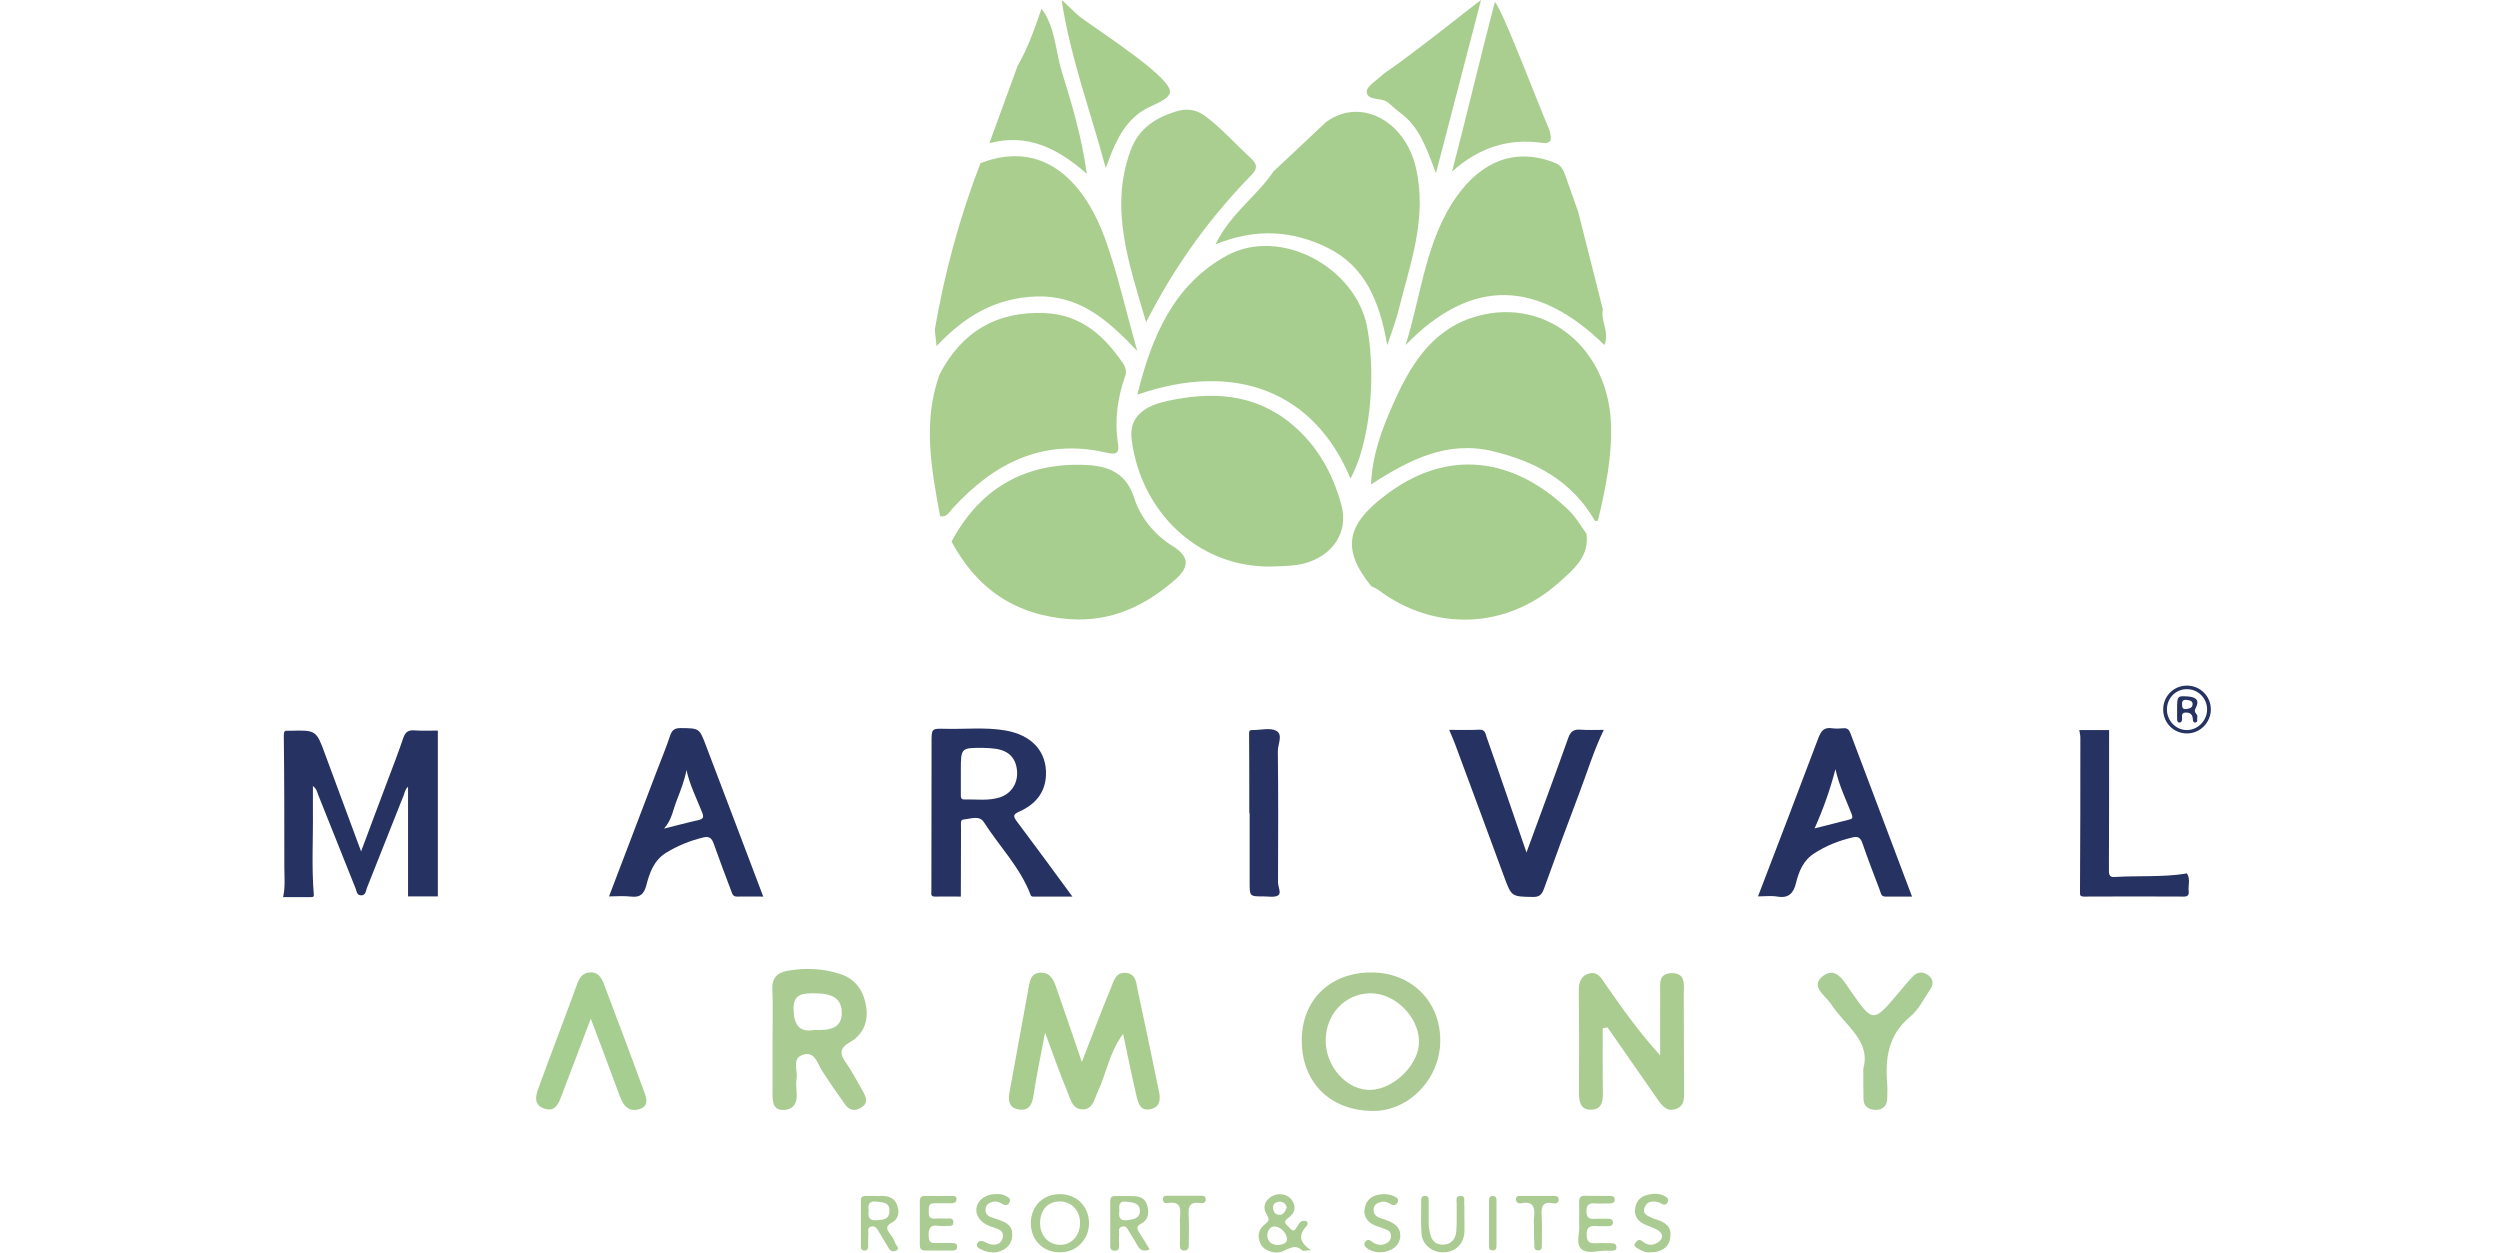 <?xml version="1.0" encoding="utf-8"?>
<!-- Generator: Adobe Illustrator 28.0.0, SVG Export Plug-In . SVG Version: 6.00 Build 0)  -->
<svg version="1.1" id="Capa_1" xmlns="http://www.w3.org/2000/svg" xmlns:xlink="http://www.w3.org/1999/xlink" x="0px" y="0px"
	 viewBox="0 0 1400.6 702.1" style="enable-background:new 0 0 1400.6 702.1;" xml:space="preserve">
<style type="text/css">
	.st0{fill:#A7CE8F;}
	.st1{fill:#A7CE8D;}
	.st2{fill:#A7CE8E;}
	.st3{fill:#A9CE8E;}
	.st4{fill:#A9CD8F;}
	.st5{fill:#AACC90;}
	.st6{fill:#A9CE8F;}
	.st7{fill:#A6CE91;}
	.st8{fill:#AACC95;}
	.st9{fill:#A9CE90;}
	.st10{fill:#ACCA94;}
	.st11{fill:#AACB92;}
	.st12{fill:#263261;}
</style>
<g>
	<path class="st0" d="M775.2,41.3c18.4-12.4,53.7-41.2,54.5-41.2c-8.1,31.2-16.3,62.5-25.2,96.9c-5.3-14-9.2-25.3-18.9-32.9
		c-2.7-2.1-5.3-4.2-7.8-6.5c-3.7-3.3-11.7-0.8-12.1-6.1C765.5,48.3,771.8,44.7,775.2,41.3z"/>
	<path class="st1" d="M605.5,9.8c12.3,9,52.1,34.5,49.9,42.2c-1.3,4.7-10.8,6.8-16.3,10.7c-10.7,7.6-15.2,19.2-19.6,31.5
		c-8.4-31.4-19.8-61.8-24.7-94C595.6,0.2,602.2,7.4,605.5,9.8z"/>
	<path class="st2" d="M893.6,291.9c-12.8-22.3-33.1-33.3-57.2-39.1c-25.5-6.1-46.5,4.5-68.3,18.6c0.7-17,6.3-31.3,12.2-44.6
		c9-20.5,20.6-40.6,43.5-48.5c39.5-13.6,76.8,14.7,78.7,58.5c0.8,18.8-3,36.9-7.3,55C894.7,291.7,894.1,291.8,893.6,291.9z"/>
	<path class="st2" d="M768.2,328.4c-17-21.1-13.9-34.8,9.1-51.8c38.3-28.4,75.6-16.4,102.1,9.8c3.7,3.6,6.3,8.4,9.4,12.6
		c1.8,13-7.6,20.3-15.5,27.4c-29.2,26.2-69.9,27.6-101.1,4.1C771,329.6,769.6,329.1,768.2,328.4z"/>
	<path class="st3" d="M526.4,209.7c12.4-23.8,31.8-35.4,58.9-34.3c20.4,0.9,33.3,12.7,43.9,28.2c1.2,1.7,2,4.6,1.4,6.4
		c-4.6,12.7-6.3,25.6-4.2,39c0.9,5.8-2.3,5.6-6.9,4.5c-35.3-8-62.7,6-85.8,31.3c-2.1,2.3-3.3,5.1-7,4.4
		C521.8,262.8,516.8,236.3,526.4,209.7z"/>
	<path class="st2" d="M533.1,303.4c15.5-29,39.8-43.6,72.6-43c12.9,0.2,24.7,2.9,29.7,18.5c3.5,11,11.3,20.6,21.5,27
		c8.9,5.5,9.9,11.1,2.2,18.2c-17,15.1-36.1,24.3-59.5,22.8C569.2,344.8,547.3,330.1,533.1,303.4z"/>
	<path class="st2" d="M898,173.4c-1.4,6.4,3.8,12.4,0.9,19.9c-36.9-35.9-73.9-38.7-111.4,0c9-28.9,11.3-59.5,29.2-84.1
		c12.7-17.4,30.8-27.2,54.4-18c3.8,1.5,4.9,4.4,6,7.5c2.4,6.7,4.7,13.4,7.1,20.1C888.8,137.1,893.4,155.3,898,173.4z"/>
	<path class="st3" d="M549.3,91.4c37.9-14.6,59.8,14.5,69.8,42.3c7,19.4,11.5,39.8,18,62.9c-17-17.9-32.6-31.3-56.6-30.5
		c-22.9,0.8-40.1,11.1-55.8,27.8c-0.4-4-0.7-6.6-1-9.2C529.2,152.8,537.6,121.7,549.3,91.4z"/>
	<path class="st4" d="M585.5,578.5c-2.5,13.4-4.9,24.3-6.5,35.3c-0.8,5.5-2.9,8.8-8.6,7.7c-5.5-1-5.6-5.4-4.8-9.8
		c3.5-19.3,7.1-38.7,10.6-58c0.8-4.2,1.2-8.6,6.9-8.8c5.2-0.1,7.1,4,8.5,7.9c4.6,13,9,26.2,14.5,42.2c6.1-15.7,10.9-28.6,16.2-41.3
		c1.6-3.9,2.7-9.5,8.9-8.6c5.5,0.8,5.4,6,6.2,9.8c4.1,18.8,8,37.7,11.9,56.6c0.9,4.3,0.8,8.7-4.7,9.9c-5.9,1.3-7-3.6-7.9-7.5
		c-2.6-11-4.8-22-7.5-34.7c-7.9,10.7-9.3,22.2-14.1,32.2c-2,4.2-2.8,10.6-9.1,10.1c-5.4-0.4-6.4-6-8.1-10.1
		C593.7,601.4,590.2,591.2,585.5,578.5z"/>
	<path class="st5" d="M897.9,576.1c0,12-0.1,23.9,0.1,35.9c0.1,5-0.6,9.7-6.7,9.7c-6,0-6.7-4.6-6.7-9.7c0.1-19,0.1-38-0.1-56.9
		c0-4.7,1-8.4,5.8-9.7c4.6-1.2,6.6,2.2,8.8,5.5c9.4,13.6,19,27.1,31,40.4c0-11.4-0.1-22.8,0-34.2c0.1-5.1-1.5-11.9,6.6-11.9
		c8,0,6.6,6.8,6.6,11.9c0.1,18.2,0.1,36.4,0.2,54.6c0,3.9,0.1,7.8-4.3,9.5c-5,1.9-7.7-1.3-10.2-4.8c-9.5-13.6-18.9-27.2-28.4-40.8
		C899.7,575.7,898.8,575.9,897.9,576.1z"/>
	<path class="st6" d="M868.2,73.2c0.6,3.7,2.3,7.7-4.6,6.8c-18.9-2.6-35.2,2.8-50.1,16.1c7.6-28.9,16.4-66.2,24-95.1
		C842.6,7.5,860.4,55,868.2,73.2z"/>
	<path class="st0" d="M583.5,4.9c7.8,10.3,7.7,23.3,11.3,35c5.5,17.8,11,35.7,14.1,57.5c-16.9-14.8-33.6-22.7-54.6-17.2
		c5.6-15.4,10.7-29.4,15.8-43.3C576,26.7,579.7,15.8,583.5,4.9z"/>
	<path class="st7" d="M331,570.7c-6.4,16.7-11.5,30.1-16.5,43.4c-1.7,4.5-3.5,8.9-9.5,7c-6.1-2-5-6.9-3.4-11.3
		c7.1-19.5,14.6-38.9,21.7-58.4c1.3-3.5,2.9-6.2,6.8-6.6c4.7-0.5,6.8,2.7,8.2,6.4c7.3,19.4,14.7,38.8,21.8,58.3
		c1.5,4.3,4.8,10.4-2.7,12.1c-6.4,1.5-8.9-3.8-10.8-9.2C341.9,599.5,336.9,586.5,331,570.7z"/>
	<path class="st8" d="M1043.9,598.6c4.4-15.4-10.3-24.1-18-36c-3.3-5-12.1-10-4.6-15.8c7.2-5.5,11.5,2.6,15.4,8.2
		c12.7,18.2,12.7,18.1,27,1.2c2.7-3.2,5.3-6.5,8.2-9.4c2.4-2.5,5.5-2.5,8.3-0.5c2.9,2.1,3.2,5.1,1.2,8c-3.6,5.3-6.6,11.5-11.4,15.4
		c-12.3,10.3-13.9,23.4-12.7,37.9c0.2,2.6,0,5.3,0,8c-0.1,4.3-2.9,6.3-6.6,6.2c-3.5-0.1-6.7-1.7-6.7-6.1
		C1043.9,610.7,1043.9,605.8,1043.9,598.6z"/>
	<path class="st2" d="M756.6,268.1c-20.3-48.8-64.6-66-119.4-47c7.9-32.4,20.4-61.6,49.9-77.8c30.1-16.6,72.7,6.5,78.9,40.3
		C771.2,212.5,767.1,249.1,756.6,268.1z"/>
	<path class="st2" d="M711.7,317.4c-40.4,0.4-72.5-30.5-77.7-71.1c-1.4-10.6,4.2-18.2,19.7-21.6c24.6-5.4,48.7-4.6,69.7,12.7
		c14.6,12.1,23.3,27.8,28.1,45.5c4.2,15.5-5.1,28.5-20.6,32.7C724.4,317.3,718.1,317.1,711.7,317.4z"/>
	<path class="st2" d="M713.5,96c9.8-9.2,19.6-18.4,29.4-27.6c19.1-14.1,44.1-1,50.3,25.4c6.7,28.5-3.4,54.6-10,81.2
		c-1.3,5.1-3.2,10-6,18.4c-4.3-24.7-12.5-44.3-33.5-54.6c-19.6-9.7-40.2-11.1-62.7-1.9C689.4,119.5,704.2,109.9,713.5,96z"/>
	<path class="st9" d="M642.1,180.5c-10-33.9-20.5-64-8.7-96.2c4.7-12.8,14.6-18.8,26.7-22.2c5.6-1.5,10.8-0.5,15.9,3.5
		c9,7,16.6,15.5,24.9,23.2c2.9,2.7,4,5.2,0.8,8.6C678.5,121.2,658.8,147.7,642.1,180.5z"/>
	<path class="st10" d="M768.3,544.8c-23.2,0-38.9,15.4-39,37.9c-0.1,23.7,15.9,39.6,39.9,39.7c20.1,0.1,37.5-17.9,37.7-39.1
		C807.1,561.1,790.8,544.8,768.3,544.8z M767.9,610.6c-13.1,0.4-25.2-12.8-25.2-27.6c0-14.7,10.7-26.3,24.8-26.5
		c13.7-0.3,27.1,12.7,27.5,26.7C795.4,595.9,781.2,610.2,767.9,610.6z"/>
	<path class="st11" d="M473.9,595.3c-3.7-5.1-3.4-8.2,2.4-11.5c7.2-4.2,10.2-11.2,9-19.4c-1.2-8.8-5.6-15.8-14.5-18.7
		c-9.5-3.1-19.2-3.6-29.2-1.9c-6.3,1.1-9.2,4-8.9,10.7c0.4,9.5,0.1,19,0.1,28.4c0,9.9,0,19.7,0,29.6c0,4.8,0.2,9.8,6.7,9.3
		c5.6-0.4,7.3-4.5,6.8-9.8c-0.2-2.6-0.4-5.4,0-7.9c0.7-4.5-2.8-11,3.3-13.1c7-2.4,8.2,4.7,11,9c4.1,6.3,8.4,12.6,12.8,18.7
		c2.2,3.1,5.1,4.2,8.9,1.9c4.2-2.5,3.1-5.5,1.4-8.7C480.5,606.4,477.6,600.6,473.9,595.3z M456.2,577c-8.4,1.6-11.4-2.9-11.6-11.4
		c-0.3-9.1,5.3-9.1,11.8-9.1c7.9,0,15.2,1.6,15.2,10.9C471.6,576.6,464.1,577.3,456.2,577z"/>
	<path class="st12" d="M202.3,477c5.4-14.4,10.2-27.4,15.1-40.3c2.9-7.7,5.9-15.4,8.5-23.2c1.2-3.5,2.9-4.6,6.5-4.3
		c4.2,0.3,8.4,0.1,12.9,0.1c0,31,0,61.8,0,92.9c-5.3,0-11.1,0-16.7,0c0-20.3,0-40.8,0-61.4c-1.6,1.2-1.8,3.2-2.5,4.9
		c-6.9,17.3-13.7,34.6-20.6,51.9c-0.6,1.6-0.6,4.2-3.4,4c-2.3-0.2-2.3-2.4-2.9-3.9c-7-17.4-13.9-34.9-20.9-52.3
		c-0.6-1.6-0.9-3.4-3-5.1c0,5,0,9.4,0,13.8c0.2,15.6-0.8,31.3,0.5,46.9c0.2,1.9-0.9,1.5-1.8,1.6c-5.1,0-10.1,0-15.4,0
		c1.3-5.8,0.7-11.2,0.7-16.6c0-24.6,0-49.3-0.3-73.9c0-2.1,0.3-2.9,2.3-2.7c0.3,0,0.7,0,1.1,0c14.8-0.4,14.8-0.4,19.9,13.6
		C188.8,440.4,195.3,458,202.3,477z"/>
	<path class="st12" d="M600.8,502.3c-7.7,0-14.5,0-21.3,0c-0.8,0-1.7,0.2-2.1-0.9c-5.8-15.4-17.5-27.2-26.2-40.8
		c-2.5-4-7.6-1.8-11.3-1.5c-2,0.1-1.5,2-1.5,5.7c0,3.6-0.1,24.6-0.1,37.5c-4.4,0-9.5-0.1-14.5,0c-2.6,0-2-1.6-2-3.2
		c0-27.8,0.1-55.6,0.1-83.4c0-7.5,0-7.6,7.5-7.4c11.2,0.3,22.5-1,33.7,0.9c14.9,2.5,23.4,11.8,22.9,25c-0.4,10.1-6.2,16.6-15,20.5
		c-3.6,1.6-3.4,2.7-1.3,5.5C579.9,473.8,590.1,487.7,600.8,502.3z M538.3,433.4c0,3.9,0,7.7,0,11.6c0,1.4-0.1,3,2,2.9
		c6.6-0.2,13.4,0.9,19.9-1.2c6.4-2.1,10.1-7.9,9.6-14.7c-0.6-7.2-4.5-11.4-12-12.5c-2.2-0.3-4.5-0.5-6.8-0.5
		c-12.7-0.1-12.7-0.1-12.7,12.8C538.3,432.4,538.3,432.9,538.3,433.4z"/>
	<path class="st12" d="M1071.2,502.3c-5.3,0-10.1,0-15,0c-2.5,0-2.5-2.2-3.1-3.7c-3.3-8.7-6.7-17.4-9.7-26.2c-1.1-3.2-2.5-4-5.7-3.2
		c-7.6,1.8-14.7,4.6-21.3,8.9c-6.2,4-8.6,10.1-10.2,16.6c-1.4,5.7-4.1,8.7-10.5,7.6c-3.6-0.6-7.3-0.1-10.8-0.1
		c11.4-29.7,22.7-59.2,33.8-88.7c1.5-4,3.2-6.2,7.7-5.5c2.1,0.3,4.2,0.2,6.3,0s3.2,0.7,3.9,2.6
		C1048.1,441,1059.5,471.3,1071.2,502.3z M1028.3,430.9c-3.1,11.9-7,22.7-11.7,33.2c6.4-1.6,12.8-3.3,19.3-4.9
		c1.8-0.4,2.2-1,1.6-2.8C1034.3,448.1,1030.3,440.2,1028.3,430.9z"/>
	<path class="st12" d="M427.6,502.3c-5.1,0-9.8-0.1-14.6,0c-2.5,0.1-2.8-1.7-3.4-3.3c-3.3-8.7-6.6-17.4-9.7-26.2
		c-1.1-3.2-2.5-4.5-6-3.6c-7.4,1.8-14.3,4.6-20.8,8.6c-6.9,4.3-9.2,11.3-11.1,18.5c-1.3,4.7-3.5,6.6-8.5,6c-4-0.5-8.1-0.1-12.3-0.1
		c8.9-23.2,17.6-46.3,26.4-69.3c2.6-6.9,5.5-13.7,7.8-20.7c1.1-3.2,2.5-4.3,5.9-4.3c10.5,0.1,10.5,0,14.2,9.8
		C406.2,445.7,416.7,473.6,427.6,502.3z M372,464.2c6.6-1.6,12.8-3.3,19.1-4.7c3.1-0.7,3.3-1.7,2.2-4.5c-3.1-7.8-6.9-15.3-8.7-23.6
		c-1.1,5.8-3.2,11.2-5.3,16.6C377.1,453.3,376.5,459.3,372,464.2z"/>
	<path class="st12" d="M855.2,477.6c8.1-22.1,15.9-43.1,23.4-64.2c1.3-3.6,3-4.9,6.8-4.6c4.3,0.3,8.7,0.1,13.1,0.1
		c-5.6,11.6-9.2,23.5-13.6,35.1c-6.8,17.9-13.4,35.9-19.9,53.9c-1.2,3.2-2.5,4.7-6.2,4.6c-11.9-0.2-12,0-16.2-11.5
		c-9.1-24.7-18.2-49.4-27.4-74.1c-0.9-2.5-2.1-5-3.3-8c5.8,0,11.4,0.2,17-0.1c3.1-0.1,3.3,2.1,3.9,4
		C840.3,434,847.5,455.3,855.2,477.6z"/>
	<path class="st12" d="M1164.9,409c4.7,0,8.7,0,12.7,0c1.6,0,3.1,0,4,0c0,26.6,0,52.9-0.1,79.1c0,3.1,1.4,3.4,3.8,3.2
		c13-0.8,26,0.2,38.9-1.8c0.3-0.1,0.9-0.3,1-0.2c2.1,3.2,0.6,6.7,1,10.1c0.2,1.9-0.5,2.9-2.6,2.9c-18.7-0.1-37.3-0.1-56,0
		c-2.6,0-2.3-1-2.3-3.1c0.2-28.7,0.2-57.4,0.2-86C1165.5,412,1165.2,410.8,1164.9,409z"/>
	<path class="st12" d="M699.9,455.6c0-14.8,0-29.5-0.1-44.3c0-1.5,0-2.3,1.7-2.3c0.2,0,0.4,0,0.5,0c4.4,0,9.6-1.4,13,0.4
		c4,2.2,0.8,7.6,0.9,11.6c0.3,24.4,0.2,48.9,0.1,73.3c0,2.6,2,6,0.1,7.3s-5.4,0.6-8.2,0.6c-7.8,0-7.8,0-7.8-7.6c0-13,0-26,0-39
		C700,455.6,699.9,455.6,699.9,455.6z"/>
	<path class="st11" d="M734.6,700.4c-2.8,0.1-4.4,0.7-5.1,0.1c-4-3.7-7.3-0.9-11,0.6c-4.2,1.7-10.3-0.4-12.1-3.9
		c-2.3-4.5-1.5-8.6,2.6-11.6c2.3-1.7,2-2.9,0.7-5.1c-2.4-3.9-1.4-7.5,2.4-10c3.8-2.5,9-1.7,11.5,1.6c2.9,3.9,1.8,7.6-1.7,10.1
		c-4,2.8-0.8,4,0.7,5.8c2.5,3.1,3.3,0.2,4.4-1.3c0.8-1.1,1.3-2.5,3-2.7c0.9-0.1,1.9-0.2,2.4,0.7c0.3,0.5,0.2,1.5-0.2,1.9
		C727.5,691.5,727.5,696,734.6,700.4z M716.4,697.5c2.1-0.2,5.2-1.1,4.6-3.9c-0.6-3.1-3.3-6.1-6.7-6.5c-2.5-0.3-4.4,2.5-4.3,5.1
		C710.2,695.5,712.3,697.6,716.4,697.5z M720.9,676.5c-0.4-1.8-1.6-3.2-3.8-3.3c-2.2,0-3.9,1.1-3.9,3.3c0,1.9,1,3.9,3.3,4.1
		C719,680.8,720,678.8,720.9,676.5z"/>
	<path class="st11" d="M593.8,669c9.4,0,16.3,6.9,16.3,16.3c0,9.2-7.1,16.4-16.4,16.3c-9.4,0-16.2-6.9-16.2-16.4
		C577.6,675.7,584.3,669,593.8,669z M605.1,685.1c0-6.9-4.9-12-11.3-12c-6.9,0-11.2,4.9-11.1,12.5c0.1,6.9,5,11.9,11.5,11.8
		C600.5,697.3,605.1,692.1,605.1,685.1z"/>
	<path class="st11" d="M644.1,700c-3.2,1.2-5.2,0.7-6.7-2c-1.5-2.8-3.3-5.4-4.9-8.1c-0.9-1.5-1.6-3.4-3.9-2.7
		c-2.5,0.7-1.5,2.9-1.6,4.5c-0.2,2.1-0.1,4.2,0,6.3c0,1.6-0.5,2.7-2.4,2.7c-1.8,0-2.6-0.8-2.6-2.5c0-8.4,0-16.9,0-25.3
		c0-2,0.9-2.9,2.9-2.8c3,0,6,0,9,0c4-0.1,7.6,0.8,8.8,5.1c1.2,4.1,0.8,8.2-3.6,10.5c-2.6,1.3-2.1,2.7-1,4.6
		C640,693.2,641.9,696.4,644.1,700z M627.1,678.7c-0.4,2.9,0,5.4,4.2,4.9c3.5-0.4,7.3-0.8,7.3-5.2c0-4.8-4.4-4.7-7.8-5.2
		C626.5,672.7,627,675.8,627.1,678.7z"/>
	<path class="st11" d="M515.3,685.2c0-4,0.1-8.1,0-12.1c0-2.2,0.9-3.2,3.1-3.1c4.9,0.1,9.9,0,14.8,0c1.2,0,2.7,0,2.7,1.7
		c0,1.8-1.2,2.4-2.8,2.4c-3.2,0-6.3,0.1-9.5,0c-3.6-0.1-3.2,2.3-3.3,4.6c-0.1,2.4,0.3,4.2,3.4,4c2.1-0.1,4.2-0.1,6.3,0
		c1.6,0.1,3.9-0.8,4.1,1.9c0.2,2.8-2.2,2.1-3.8,2.2c-1.4,0.1-2.8,0.2-4.2,0c-5.4-1-6.1,2-5.8,6.4c0.2,2.6,1.4,3.3,3.7,3.2
		c3.2-0.1,6.3,0,9.5,0c1.5,0,2.9,0.3,2.7,2.3c-0.1,1.7-1.3,1.9-2.6,1.9c-5.1,0-10.2,0-15.3,0c-2.4,0-3-1.2-3-3.3
		C515.4,693.3,515.3,689.3,515.3,685.2z"/>
	<path class="st11" d="M884.7,685.9c0-4.5,0.1-8.2,0-11.9c-0.1-2.8,0.6-4.3,3.7-4.1c4.4,0.2,8.8,0,13.2,0.1c1.4,0,3,0,3,2
		c0.1,2-1.4,2.1-2.9,2.2c-2.6,0-5.3,0.2-7.9,0c-3.4-0.3-5.1,0.6-5,4.5c0,3.9,1.9,4.3,4.9,4.1c2.4-0.1,4.9,0,7.4,0
		c1.4,0,2.4,0.4,2.5,2c0,1.6-0.9,2.1-2.3,2.1c-2.3,0-4.6,0.2-6.8,0c-3.8-0.3-5.7,0.5-5.6,5c0.1,4.5,2.2,4.7,5.6,4.6
		c2.8-0.2,5.6,0,8.4,0c1.6,0,2.8,0.7,2.7,2.5c-0.1,1.7-1.5,1.6-2.7,1.7c-0.7,0-1.4,0-2.1,0c-5-0.3-11.4,2.1-14.8-0.9
		C882.4,696.6,885.4,690.1,884.7,685.9z"/>
	<path class="st11" d="M772.7,701.6c-2.1-0.1-4.8-0.6-7.1-2.5c-1.3-1-1.7-2.2-0.5-3.6c1-1.2,2-1,3.2-0.1c2.5,2,5.3,2.7,8.3,1.2
		c1.7-0.9,2.7-2.1,2.7-4.1c0-1.8-0.9-3-2.5-3.6c-2-0.8-4-1.4-5.9-2.1c-4.9-1.9-7.3-5.5-6.3-10.2s4.4-7,9-7.5c2.5-0.3,4.9,0,7.2,1
		c1.5,0.7,3.1,1.4,2.2,3.4c-0.8,1.7-2.2,2.1-3.9,1.1c-1.5-0.9-3.1-1.7-5-1.3c-2.1,0.5-4.1,1.2-4.5,3.8c-0.3,2.4,0.7,4.1,2.9,5
		c1.3,0.5,2.6,1,4,1.4c6.1,2.1,8.6,5.3,7.9,10.1C783.6,698.2,779.2,701.6,772.7,701.6z"/>
	<path class="st11" d="M557.8,669c1.8,0,3.5-0.1,5.2,0.8c1.5,0.8,3.6,1.4,2.6,3.7c-0.9,2.1-2.6,1.9-4.4,0.8
		c-1.4-0.8-2.9-1.4-4.5-1.1c-2.1,0.5-4.1,1.2-4.5,3.8c-0.4,2.4,0.7,4.1,3,4.9c1.8,0.7,3.7,1.2,5.5,1.9c3.4,1.3,6.3,3.1,6.4,7.4
		c0.1,4.6-2,7.8-6.1,9.5c-4,1.7-7.9,1-11.7-0.9c-1.2-0.6-2.7-1.5-1.8-3.2c0.8-1.4,2.1-1.7,3.6-1.1c1.5,0.6,2.9,1.5,4.4,1.7
		c2.8,0.4,5.4-0.4,6.2-3.5c0.9-3-0.9-4.6-3.5-5.5c-1.2-0.4-2.3-0.8-3.5-1.2c-5.4-1.9-8.4-6.2-7.6-10.5
		C548,672.1,552.3,669,557.8,669z"/>
	<path class="st11" d="M924.8,701.6c-2.5,0.3-4.9-0.7-7.2-2.1c-1.2-0.7-2.7-1.5-1.4-3.2c1-1.3,2.1-2.4,3.9-0.9
		c2.5,2.1,5.3,2.7,8.3,0.9c3.6-2.1,3.7-5.2,0.1-7.3c-2.3-1.3-4.9-2-7.2-3.1c-3.6-1.6-5.7-4.6-5.3-8.3c0.3-3.5,2.1-6.7,6-7.9
		c4-1.2,7.9-1.5,11.6,1c0.9,0.7,1.3,1.7,0.7,2.8c-0.7,1.2-1.6,1.8-3,1.1c-0.8-0.4-1.5-0.9-2.4-1.1c-3.2-0.8-6.2-0.5-7.5,2.9
		c-1.5,3.7,1.7,4.8,4.2,6c0.9,0.4,2,0.7,3,1c6.2,2.2,8.1,5.2,7,11C934.7,698.8,930.7,701.6,924.8,701.6z"/>
	<path class="st11" d="M820.4,681.7c0,3,0.2,6,0,9c-0.5,6.3-5.1,10.7-11.4,10.9c-6.3,0.3-12.1-4.1-12.6-10.3
		c-0.5-6.1-0.1-12.3-0.2-18.5c0-1.5,0.3-2.9,2.3-2.8c2.1,0.1,1.9,1.7,1.9,3.1c0,4,0,8.1,0,12.1c0,1.7,0.3,3.5,0.6,5.2
		c0.8,4.3,3.1,7.2,7.8,6.9s6.8-3.6,7.1-7.8c0.4-5.1,0.1-10.2,0.2-15.3c0-1.6-0.8-4,1.9-4.2c3.2-0.2,2.2,2.5,2.3,4.2
		C820.5,676.8,820.4,679.2,820.4,681.7L820.4,681.7z"/>
	<path class="st11" d="M661.1,687.4c0-1.9-0.2-3.9,0-5.8c0.6-5.1-0.2-8.7-6.7-7.6c-1.4,0.3-2.9-0.1-2.9-2.1c0-2.1,1.6-2,3-2
		c6,0,11.9,0,17.9,0c1.4,0,3-0.1,3.1,1.9c0.1,2.4-1.8,2.4-3.3,2.2c-5.2-0.8-6.6,1.5-6.3,6.5c0.4,5.6,0.1,11.2,0.1,16.9
		c0,1.7-0.3,3.2-2.5,3.2s-2.5-1.4-2.5-3.2C661.1,694.1,661.1,690.8,661.1,687.4z"/>
	<path class="st11" d="M859.4,687.4c0-1.8-0.2-3.5,0-5.2c0.7-5.4-0.1-9.5-7.1-8.1c-1.5,0.3-2.9-0.3-3-2.1c-0.1-2.1,1.5-2,2.9-2
		c6,0,11.9,0,17.9,0c1.4,0,3-0.1,3.1,1.9c0.1,2.4-1.8,2.5-3.3,2.2c-6-1.1-6.5,2.3-6.2,6.9c0.3,5.4,0.1,10.9,0.1,16.3
		c0,1.6,0.1,3.4-2.3,3.2c-2-0.1-1.9-1.7-1.9-3.1C859.4,694.1,859.4,690.8,859.4,687.4z"/>
	<path class="st12" d="M1238.6,397.4c0,7.4-6,13.5-13.4,13.5s-13.3-5.9-13.3-13.4s5.9-13.4,13.3-13.4S1238.6,390,1238.6,397.4z
		 M1236.5,397.3c-0.1-6.3-5.2-11.3-11.5-11.2s-11.1,5.2-11,11.6c0.1,6.3,5.3,11.5,11.4,11.3C1231.5,408.9,1236.6,403.5,1236.5,397.3
		z"/>
	<path class="st11" d="M834.2,685.3c0-4.2,0-8.4,0-12.6c0-1.6,0.4-2.8,2.4-2.6c1.7,0.1,1.8,1.3,1.8,2.6c0,8.4,0,16.8,0,25.2
		c0,1.6-0.4,2.8-2.4,2.6c-1.7-0.1-1.8-1.3-1.8-2.6C834.2,693.7,834.2,689.5,834.2,685.3z"/>
	<path class="st11" d="M498.8,691.5c-2.2-2.8-2.9-4.6,1.1-6.7c3-1.6,4.1-5,3-8.7c-1-3.7-3.4-5.6-7.1-6c-1.7-0.2-3.5,0-5.3,0
		c0,0,0,0,0-0.1c-1.8,0-3.5,0-5.3,0c-1.5,0-2.9,0.3-2.9,2.2c0,8.8,0,17.5,0,26.3c0,1.2,0.5,2,1.8,2.1c1.5,0.1,2.3-0.7,2.3-2.2
		c0-2.3-0.1-4.6,0.1-6.8c0.1-1.6-0.9-3.8,1.5-4.4c2.4-0.6,3.4,1.2,4.4,2.9c1.9,3.2,3.7,6.3,5.7,9.5c1,1.7,2.9,1.7,4.2,0.9
		c1.8-1.1,0.1-2.4-0.5-3.5C501.1,695,500.1,693.1,498.8,691.5z M491.2,683.6c-4.4,0.5-5-2-4.5-5.4c-0.6-3.3,0.2-5.6,4.3-5
		c3.3,0.5,7.5,0.1,7.3,5.4C498.2,683.4,494.6,683.3,491.2,683.6z"/>
	<path class="st12" d="M1219.7,397.7c0-7.9,0-7.9,6.3-7.5c4.8,0.4,6.3,2.5,4,6.7c-1.4,2.5,1.6,3.1,1,5c-0.3,0.9,0.5,2.3-0.7,2.8
		c-1.4,0.5-1.8-0.7-1.8-1.8c-0.1-2.6-1.5-3.8-4-3.7c-2.9,0.1-1.8,2.4-2,3.9c-0.2,0.9-0.4,1.8-1.5,1.7c-1.2-0.1-1.2-1-1.3-1.9
		C1219.7,401.2,1219.7,399.5,1219.7,397.7z M1228.4,394.2c-0.3-1.8-1.9-1.9-3.5-2.1c-2.4-0.2-2.5,1.2-2.4,3c0,1.9,1,2.4,2.7,2.1
		C1226.8,396.9,1228.4,396.6,1228.4,394.2z"/>
</g>
</svg>
